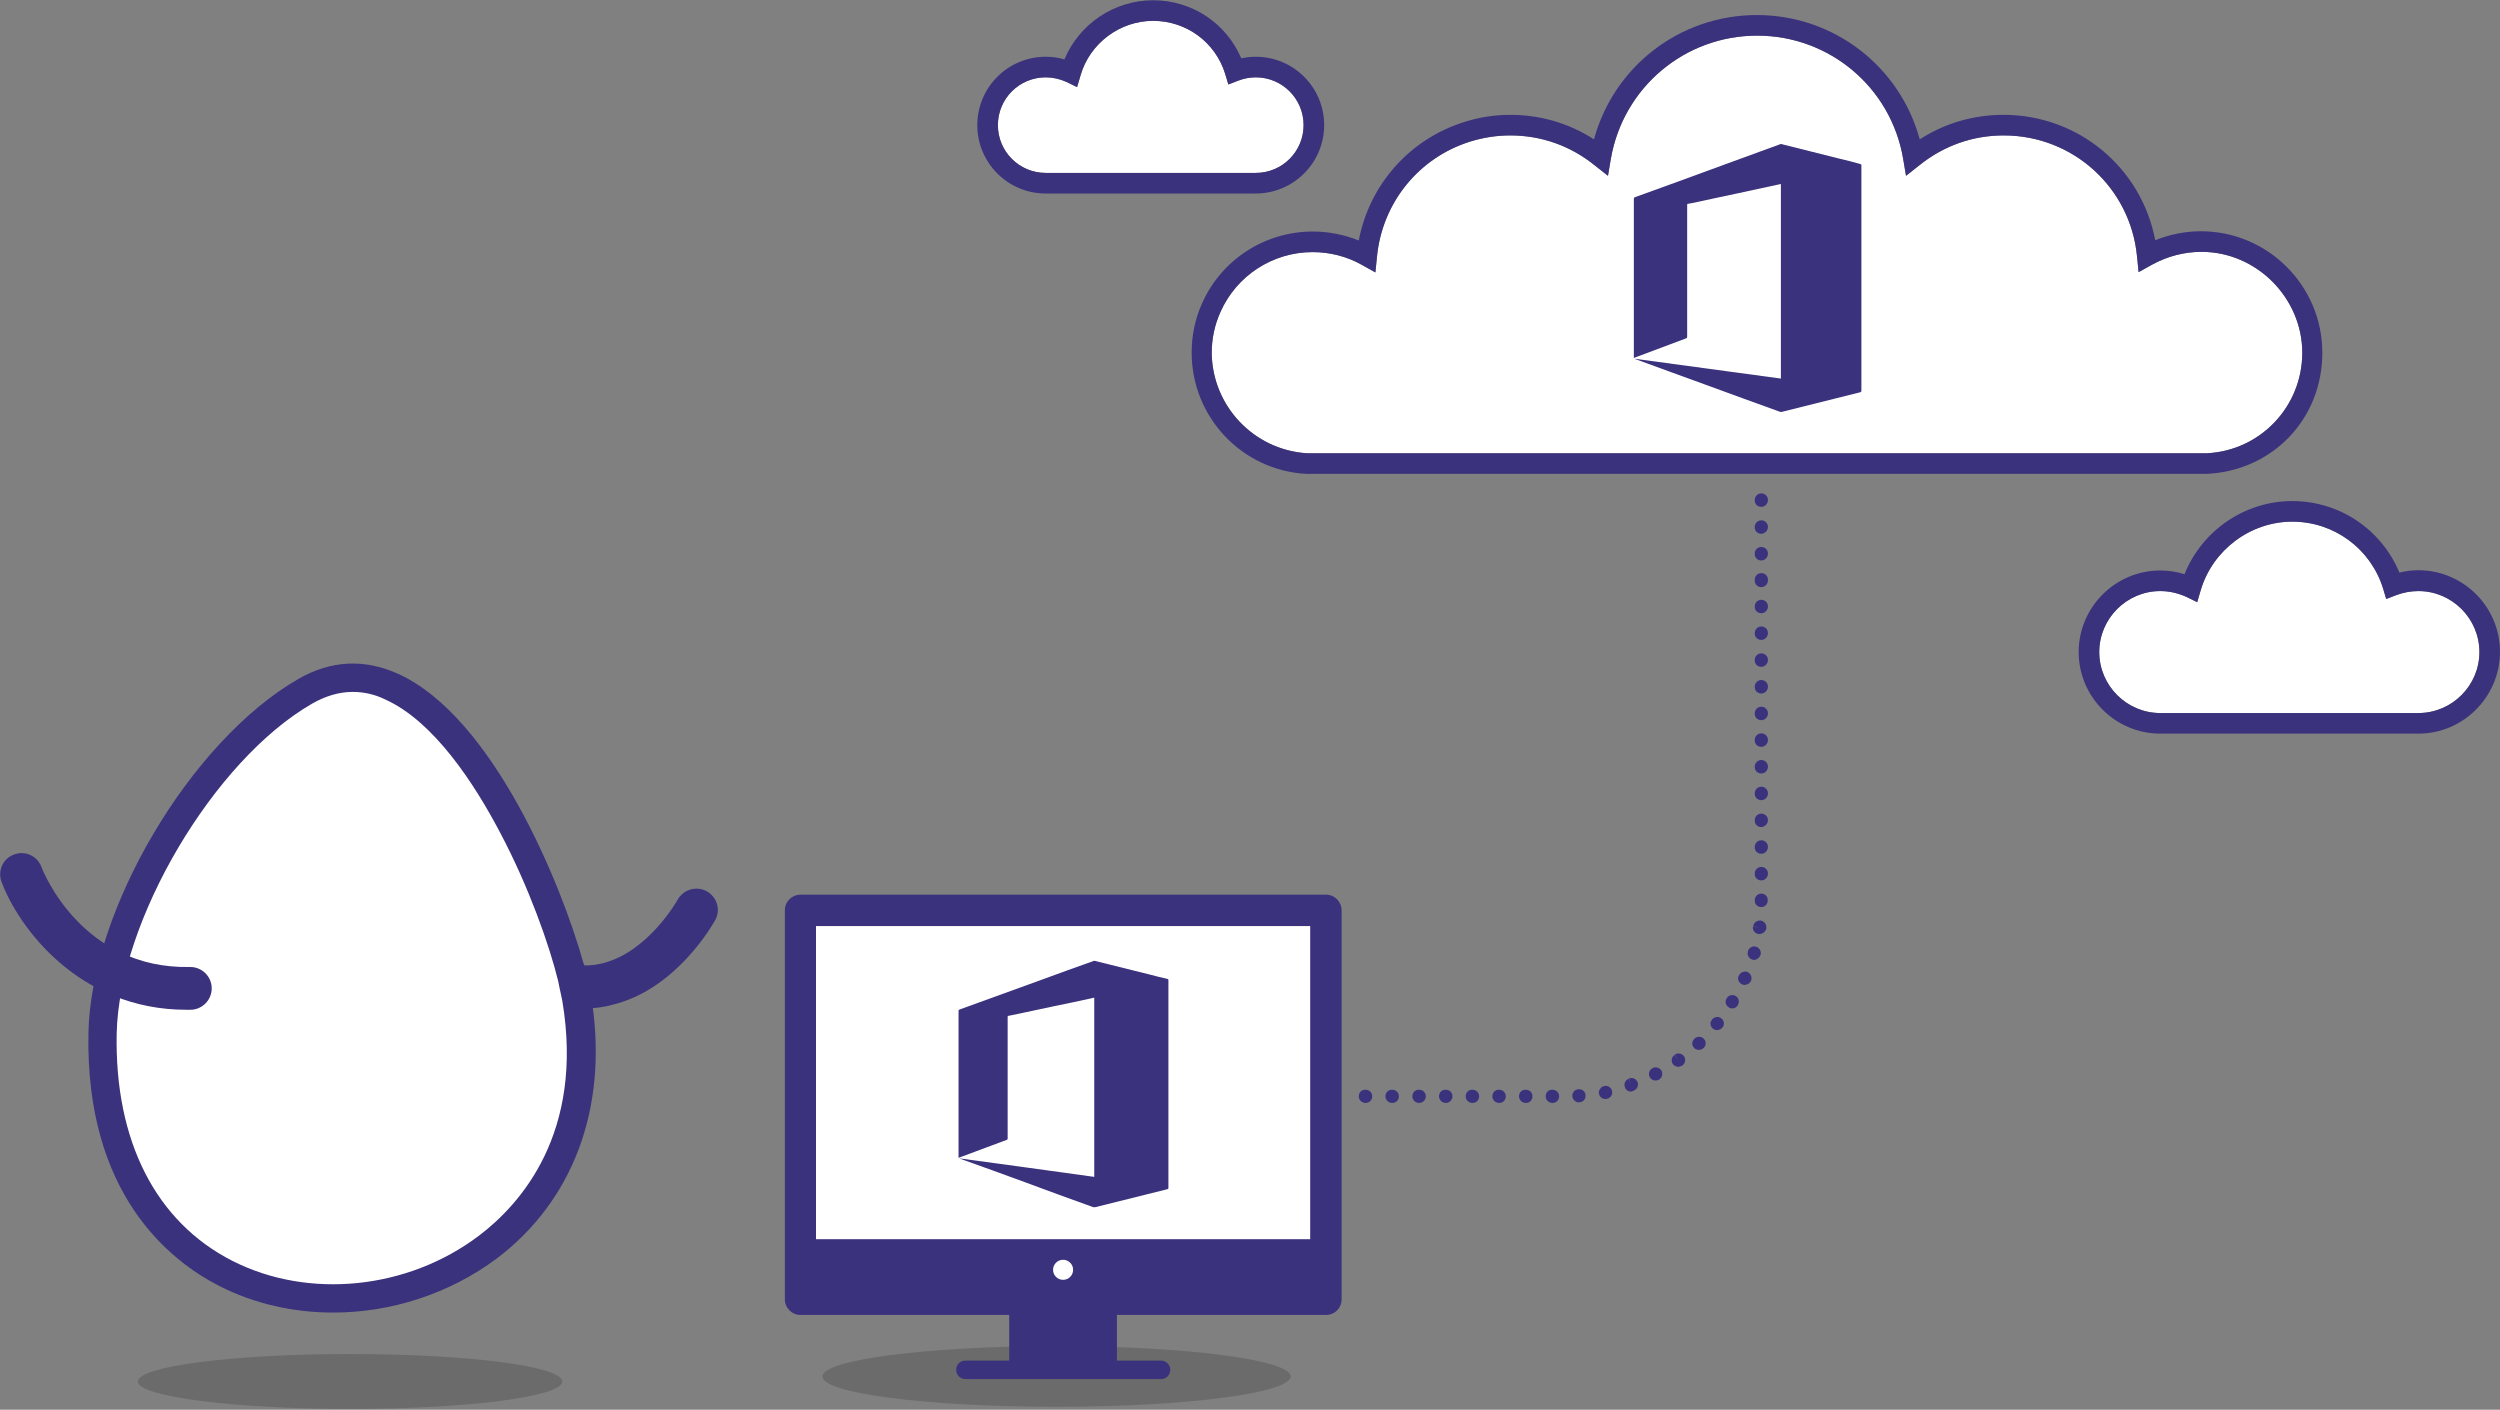 <?xml version="1.0" encoding="UTF-8"?>
<svg width="947px" height="534px" xmlns="http://www.w3.org/2000/svg" xmlns:xlink="http://www.w3.org/1999/xlink" version="1.1" id="Layer_1" x="0px" y="0px" viewBox="0 0 947 534" style="enable-background:new 0 0 947 534;" xml:space="preserve">
<rect x="0" y="0" width="947" height="534" fill="#808080" stroke="none"/>
<style type="text/css">
	.st0{fill:#FFFFFF;}
	.st1{opacity:0.2;fill:#1D1D1B;enable-background:new    ;}
	.st2{fill:#3A327D;}
</style>
<rect x="304.1" y="345.1" class="st0" width="197.3" height="146.5"></rect>
<path class="st0" d="M495.2,171.7l340.6,0c20.3-0.9,36.3-17.6,36.3-38.1s-17.1-38.2-38.2-38.2c-6.5,0-12.9,1.7-18.6,4.8l-5.2,2.9  l-0.6-6C807,71.1,785.3,51.3,759,51.3c-11.7,0-22.7,3.9-31.8,11.2l-5.2,4.1l-1.1-6.5c-4.6-27-27.9-46.6-55.3-46.6  c-27.4,0-50.7,19.6-55.4,46.6l-1.1,6.5l-5.2-4.1c-9.1-7.3-20.1-11.2-31.8-11.2c-5.2,0-10.2,0.8-15.1,2.3  c-19.6,6.1-33.4,23.2-35.4,43.6l-0.6,6l-5.2-2.9c-5.7-3.2-12.1-4.8-18.6-4.8c-15.1,0-28.8,8.9-34.9,22.7l0,0  c-2.2,4.9-3.3,10.1-3.3,15.5C459.2,153.8,475,170.5,495.2,171.7L495.2,171.7z"></path>
<path class="st0" d="M396.1,29.3c-10,0-18.1,8.1-18.1,18.1s8.1,18.1,18.1,18.1h79.6c10,0,18.1-8.1,18.1-18.1s-8.1-18.1-18.1-18.1  c-2.2,0-4.4,0.4-6.5,1.2l-3.9,1.5l-1.2-4c-3.7-12-14.7-20.1-27.3-20.1c-12.6,0-24,8.5-27.5,20.7L408,33l-4.1-2  C401.4,29.9,398.8,29.3,396.1,29.3L396.1,29.3z"></path>
<path class="st0" d="M818.3,223.9c-12.7,0-23.1,10.4-23.1,23.1s10.4,23.1,23.1,23.1h97.8c12.7,0,23.1-10.4,23.1-23.1  s-10.4-23.1-23.1-23.1c-2.8,0-5.6,0.5-8.3,1.5l-3.9,1.5l-1.2-4c-4.7-15.1-18.6-25.3-34.4-25.3s-30.2,10.7-34.7,26.1l-1.3,4.4l-4.1-2  C825.1,224.7,821.8,223.9,818.3,223.9L818.3,223.9z"></path>
<g>
	<g id="uuid-3f42a138-7444-4a74-aeb8-8a3aa7a9005e">
		<path class="st1" d="M213,523.3c0,5.8-36,10.4-80.4,10.4s-80.4-4.7-80.4-10.4c0-5.7,36-10.4,80.4-10.4S213,517.5,213,523.3z"></path>
		<path class="st1" d="M488.9,521.4c0,6.3-39.7,11.5-88.7,11.5s-88.7-5.1-88.7-11.5c0-6.3,39.7-11.5,88.7-11.5    S488.9,515.1,488.9,521.4z"></path>
		<path class="st2" d="M502.3,498.1H303.2c-3.3,0-5.9-2.7-5.9-5.9V344.8c0-3.3,2.7-5.9,5.9-5.9h199.1c3.3,0,5.9,2.7,5.9,5.9v147.4    C508.2,495.5,505.6,498.1,502.3,498.1z M309.1,486.2h187.2V350.8H309.1L309.1,486.2L309.1,486.2z"></path>
		<path class="st2" d="M305.5,469.4v20.5h194.4v-20.5H305.5L305.5,469.4z M402.7,484.8c-2.1,0-3.8-1.7-3.8-3.8s1.7-3.8,3.8-3.8    s3.8,1.7,3.8,3.8S404.8,484.8,402.7,484.8z"></path>
		<rect x="382.3" y="497.8" class="st2" width="40.8" height="21.2"></rect>
		<path class="st2" d="M439.8,522.4h-74.1c-1.9,0-3.5-1.5-3.5-3.5s1.5-3.5,3.5-3.5h74.1c1.9,0,3.5,1.5,3.5,3.5    S441.7,522.4,439.8,522.4z"></path>
		<path class="st2" d="M588.1,417.8c-1.4,0-2.6-1.1-2.6-2.5s1-2.5,2.4-2.5h0.2c1.4,0,2.5,1.1,2.5,2.5S589.5,417.8,588.1,417.8    L588.1,417.8z M578,417.8c-1.4,0-2.6-1.1-2.6-2.5s1-2.5,2.4-2.5h0.2c1.4,0,2.5,1.1,2.5,2.5S579.4,417.8,578,417.8L578,417.8z     M567.9,417.8c-1.4,0-2.6-1.1-2.6-2.5s1-2.5,2.4-2.5h0.2c1.4,0,2.5,1.1,2.5,2.5S569.3,417.8,567.9,417.8L567.9,417.8z     M557.8,417.8c-1.4,0-2.6-1.1-2.6-2.5s1-2.5,2.4-2.5h0.2c1.4,0,2.5,1.1,2.5,2.5S559.2,417.8,557.8,417.8L557.8,417.8z     M547.7,417.8c-1.4,0-2.6-1.1-2.6-2.5s1-2.5,2.4-2.5h0.2c1.4,0,2.5,1.1,2.5,2.5S549,417.8,547.7,417.8L547.7,417.8z M537.6,417.8    c-1.4,0-2.6-1.1-2.6-2.5s1-2.5,2.4-2.5h0.2c1.4,0,2.5,1.1,2.5,2.5S538.9,417.8,537.6,417.8L537.6,417.8z M527.4,417.8    c-1.4,0-2.6-1.1-2.6-2.5s1-2.5,2.4-2.5h0.2c1.4,0,2.5,1.1,2.5,2.5S528.8,417.8,527.4,417.8L527.4,417.8z M517.3,417.8    c-1.4,0-2.6-1.1-2.6-2.5s1-2.5,2.4-2.5h0.2c1.4,0,2.5,1.1,2.5,2.5S518.7,417.8,517.3,417.8L517.3,417.8z M598.2,417.6    c-1.3,0-2.5-1-2.6-2.3c-0.1-1.4,0.8-2.5,2.2-2.7c0,0,0.2,0,0.2,0c1.3-0.1,2.6,0.9,2.6,2.3c0.1,1.4-0.9,2.6-2.3,2.6    C598.3,417.6,598.3,417.6,598.2,417.6L598.2,417.6z M608.1,413.7L608.1,413.7L608.1,413.7z M617.8,413.5c-1,0-2-0.6-2.3-1.7    c-0.5-1.3,0.2-2.7,1.5-3.2l0.8,2.3l-0.7-2.4c1.3-0.5,2.7,0.2,3.2,1.4c0.5,1.3-0.2,2.7-1.4,3.2c0,0-0.2,0.1-0.2,0.1    C618.3,413.4,618.1,413.5,617.8,413.5L617.8,413.5z M627.1,409.3c-0.9,0-1.8-0.5-2.2-1.3c-0.6-1.2-0.2-2.7,1-3.3l0.1-0.1    c1.2-0.6,2.7-0.2,3.4,1c0.6,1.2,0.2,2.7-1,3.4C628,409.2,627.5,409.3,627.1,409.3L627.1,409.3z M635.7,404.1c-0.8,0-1.5-0.4-2-1    c-0.8-1.1-0.5-2.7,0.6-3.5l1.4,2l-1.3-2.1c1.1-0.8,2.7-0.5,3.5,0.6s0.5,2.7-0.6,3.5c0,0-0.1,0.1-0.2,0.1    C636.7,403.9,636.2,404.1,635.7,404.1L635.7,404.1z M643.5,395.2L643.5,395.2L643.5,395.2z M650.4,390.2c-0.5,0-1.1-0.2-1.5-0.5    c-1.1-0.9-1.3-2.4-0.4-3.4c0,0,0.1-0.1,0.1-0.2c0.9-1,2.5-1.2,3.5-0.3c1.1,0.9,1.2,2.5,0.3,3.5    C651.9,389.9,651.1,390.2,650.4,390.2L650.4,390.2z M643.5,397.7c-0.5,0-1.1-0.2-1.5-0.5c-1.1-0.9-1.3-2.4-0.4-3.4    c0,0,0.1-0.1,0.1-0.2c0.9-1,2.5-1.2,3.5-0.3c1.1,0.9,1.2,2.5,0.3,3.5C645,397.3,644.3,397.7,643.5,397.7L643.5,397.7z     M608.1,416.3c-0.5,0-1.1-0.2-1.5-0.5c-1.1-0.9-1.3-2.4-0.4-3.4c0,0,0.1-0.1,0.1-0.2c0.9-1,2.5-1.2,3.5-0.3    c1.1,0.9,1.2,2.5,0.3,3.5C609.6,416,608.9,416.3,608.1,416.3L608.1,416.3z M656.2,382c-0.4,0-0.9-0.1-1.3-0.4    c-1.2-0.7-1.6-2.2-0.9-3.3c0,0,0.1-0.2,0.1-0.2c0.7-1.2,2.3-1.5,3.4-0.8c1.2,0.7,1.5,2.3,0.8,3.4C657.9,381.5,657.1,382,656.2,382    L656.2,382z M660.9,373.1c-0.3,0-0.6-0.1-1-0.2c-1.2-0.6-1.9-1.9-1.3-3.2c0,0,0.1-0.2,0.1-0.2c0.6-1.2,2-1.8,3.3-1.3    c1.2,0.6,1.8,2,1.3,3.3C662.9,372.5,661.9,373,660.9,373.1L660.9,373.1z M664.4,363.6c-0.2,0-0.4,0-0.6-0.1    c-1.3-0.4-2.1-1.7-1.7-3l0-0.2c0.4-1.3,1.8-2.1,3.1-1.7c1.3,0.4,2.1,1.8,1.7,3.1C666.5,362.8,665.5,363.6,664.4,363.6z     M666.5,353.8c-0.1,0-0.2,0-0.4,0c-1.4-0.2-2.3-1.5-2.1-2.8l2.5,0.4l-2.4-0.5c0.2-1.4,1.4-2.3,2.8-2.2c1.4,0.2,2.3,1.4,2.2,2.8    c0,0,0,0.2,0,0.2C668.8,352.9,667.7,353.8,666.5,353.8L666.5,353.8z M667.2,343.6L667.2,343.6c-1.4,0-2.5-1-2.5-2.4    c0,0,0-0.2,0-0.2c0-1.4,1.1-2.5,2.5-2.5c0,0,0,0,0,0c1.4,0,2.5,1.1,2.4,2.5C669.7,342.4,668.6,343.6,667.2,343.6L667.2,343.6z     M667.2,333.5c-1.4,0-2.5-1-2.5-2.4v-0.2c0-1.4,1.1-2.5,2.5-2.5c1.4,0,2.5,1.1,2.5,2.5S668.6,333.5,667.2,333.5L667.2,333.5z     M667.2,323.4c-1.4,0-2.5-1-2.5-2.4v-0.2c0-1.4,1.1-2.5,2.5-2.5c1.4,0,2.5,1.1,2.5,2.5S668.6,323.4,667.2,323.4L667.2,323.4z     M667.2,313.3c-1.4,0-2.5-1-2.5-2.4v-0.2c0-1.4,1.1-2.5,2.5-2.5c1.4,0,2.5,1.1,2.5,2.5C669.7,312,668.6,313.2,667.2,313.3    L667.2,313.3z M667.2,303.1c-1.4,0-2.5-1-2.5-2.4v-0.2c0-1.4,1.1-2.5,2.5-2.5c1.4,0,2.5,1.1,2.5,2.5    C669.7,301.9,668.6,303.1,667.2,303.1L667.2,303.1z M667.2,293c-1.4,0-2.5-1-2.5-2.4v-0.2c0-1.4,1.1-2.5,2.5-2.5    c1.4,0,2.5,1.1,2.5,2.5S668.6,293,667.2,293L667.2,293z M667.2,282.9c-1.4,0-2.5-1-2.5-2.4v-0.2c0-1.4,1.1-2.5,2.5-2.5    c1.4,0,2.5,1.1,2.5,2.5S668.6,282.9,667.2,282.9L667.2,282.9z M667.2,272.8c-1.4,0-2.5-1-2.5-2.4v-0.2c0-1.4,1.1-2.5,2.5-2.5    c1.4,0,2.5,1.1,2.5,2.5S668.6,272.8,667.2,272.8L667.2,272.8z M667.2,262.7c-1.4,0-2.5-1-2.5-2.4v-0.2c0-1.4,1.1-2.5,2.5-2.5    c1.4,0,2.5,1.1,2.5,2.5C669.7,261.5,668.6,262.7,667.2,262.7L667.2,262.7z M667.2,252.6c-1.4,0-2.5-1-2.5-2.4V250    c0-1.4,1.1-2.5,2.5-2.5c1.4,0,2.5,1.1,2.5,2.5C669.7,251.3,668.6,252.6,667.2,252.6L667.2,252.6z M667.2,242.4    c-1.4,0-2.5-1-2.5-2.4v-0.2c0-1.4,1.1-2.5,2.5-2.5c1.4,0,2.5,1.1,2.5,2.5C669.7,241.2,668.6,242.4,667.2,242.4L667.2,242.4z     M667.2,232.3c-1.4,0-2.5-1-2.5-2.4v-0.2c0-1.4,1.1-2.5,2.5-2.5c1.4,0,2.5,1.1,2.5,2.5S668.6,232.3,667.2,232.3L667.2,232.3z     M667.2,222.2c-1.4,0-2.5-1-2.5-2.4v-0.2c0-1.4,1.1-2.5,2.5-2.5c1.4,0,2.5,1.1,2.5,2.5C669.7,221,668.6,222.2,667.2,222.2    L667.2,222.2z M667.2,222.4c-1.4,0-2.5-1-2.5-2.4v-0.2c0-1.4,1.1-2.5,2.5-2.5c1.4,0,2.5,1.1,2.5,2.5S668.6,222.4,667.2,222.4    L667.2,222.4z M667.2,212.3c-1.4,0-2.5-1-2.5-2.4v-0.2c0-1.4,1.1-2.5,2.5-2.5c1.4,0,2.5,1.1,2.5,2.5    C669.7,211.1,668.6,212.3,667.2,212.3L667.2,212.3z M667.2,202.2c-1.4,0-2.5-1-2.5-2.4v-0.2c0-1.4,1.1-2.5,2.5-2.5    c1.4,0,2.5,1.1,2.5,2.5S668.6,202.1,667.2,202.2L667.2,202.2z M667.2,192c-1.4,0-2.5-1-2.5-2.4v-0.2c0-1.4,1.1-2.5,2.5-2.5    c1.4,0,2.5,1.1,2.5,2.5C669.7,190.8,668.6,192,667.2,192L667.2,192z"></path>
		<path class="st2" d="M221.5,382c-9.2,0-18.4-2.9-27.6-8.7c-3.8-2.4-4.9-7.4-2.6-11.2c2.4-3.8,7.4-5,11.2-2.6    c9.2,5.7,17.7,7.5,26.1,5.3c17.1-4.4,28-23.8,28.1-24c2.2-3.9,7.1-5.3,11-3.2c3.9,2.2,5.4,7,3.2,11c-0.6,1-14.2,25.6-38.1,31.8    C229,381.5,225.3,382,221.5,382L221.5,382z"></path>
		<path class="st0" d="M217.7,373.9c27.6,139.4-181.6,167.4-178.8,17.4c0.8-44.6,38-107.3,76.8-129.6    C167.1,232.2,210.4,339.2,217.7,373.9C222.4,397.7,212.7,350,217.7,373.9z"></path>
		<path class="st2" d="M126.2,497.2c-15,0-29.8-3.3-43-10c-19.1-9.7-50.9-35.1-49.7-95.9c0.9-46.8,38.8-110.7,79.5-134.1    c12.3-7.1,25-7.7,37.7-2c36,16.2,62,79.8,70.3,109.6c0.2,0.4,0.4,0.9,0.5,1.4h0c0,0,0,0.2,0.1,0.3c0.1,0.3,0.2,0.6,0.2,0.9    c0.2,1.1,0.6,2.8,1.1,5.4v0.1c0,0.1,0,0.2,0.1,0.2c0.5,2.4,0.8,4,1,5.1c0.1,0.3,0.1,0.6,0.2,1c0,0.1,0.1,0.2,0.1,0.3h0    c0,0.4,0.1,0.8,0.1,1.1c5.6,39.6-7.4,74.3-36.2,96.1C170.1,490.2,148,497.2,126.2,497.2L126.2,497.2z M133.6,262.1    c-5.1,0-10.2,1.5-15.3,4.4c-37.3,21.4-73.2,82.2-74.1,125c-0.8,40.7,14.8,71.3,43.8,86.1c28.9,14.7,66.4,10.9,93.4-9.5    c15.6-11.8,40-38.8,31.6-89c-0.2-1.2-0.6-2.7-0.9-4.2l-0.7-3.4c-3.3-13.5-11.1-35.6-21.9-56c-9.7-18.5-25.1-42.2-43.5-50.5    C142,263,137.8,262.1,133.6,262.1L133.6,262.1z"></path>
		<path class="st2" d="M70.6,382.5c-40.9,0-63.7-31.5-70-48.4c-1.6-4.2,0.5-8.9,4.7-10.4c4.2-1.6,8.8,0.5,10.4,4.7    c0.6,1.7,15.3,38.7,56.2,37.9c4.5-0.1,8.2,3.5,8.3,7.9c0.1,4.5-3.5,8.2-7.9,8.3C71.6,382.5,71.1,382.5,70.6,382.5L70.6,382.5z"></path>
		<g id="uuid-61746211-8668-470f-ba96-f51972d1d4fe">
			<path class="st2" d="M414.5,445.8v-67.9c-0.5,0.1-0.9,0.2-1.3,0.3c-4.6,1-9.1,2-13.7,2.9c-5.3,1.1-10.6,2.3-16,3.4     c-0.5,0.1-1,0.2-1.5,0.3c-0.2,0-0.3,0.1-0.3,0.3c0,0.1,0,0.2,0,0.3c0,15.3,0,30.5,0,45.8c0,0.4-0.1,0.5-0.4,0.6     c-5.9,2.2-11.8,4.4-17.7,6.6c-0.2,0.1-0.3,0.1-0.5,0.2c0-0.2,0-0.3,0-0.5c0-16.3,0-32.5,0-48.8c0-2.1,0-4.3,0-6.4     c0-0.3,0.1-0.4,0.4-0.5c10.2-3.7,20.4-7.4,30.6-11.1c6.7-2.5,13.5-4.9,20.2-7.3c0.2-0.1,0.3-0.1,0.5,0c6.8,1.7,13.7,3.4,20.5,5.1     c2.3,0.6,4.6,1.2,6.9,1.7c0.4,0.1,0.4,0.3,0.4,0.6c0,17.9,0,35.8,0,53.7c0,8.3,0,16.6,0,24.8c0,0.4-0.1,0.5-0.5,0.6     c-9.1,2.3-18.2,4.5-27.3,6.8c-0.2,0-0.4,0-0.6,0c-8.7-3.1-17.4-6.3-26-9.5c-8.2-3-16.4-6-24.6-8.9c0,0-0.1,0-0.1-0.1     C380.4,441.1,397.4,443.4,414.5,445.8L414.5,445.8z"></path>
		</g>
		<path class="st2" d="M835.9,179.5l-341.1,0c-24.3-1.3-43.4-21.5-43.4-45.9c0-6.5,1.3-12.8,3.9-18.6l0,0    c7.3-16.6,23.8-27.3,42-27.3c6,0,11.9,1.2,17.4,3.4c4-21.1,19.2-38.4,40-44.9c5.6-1.8,11.5-2.7,17.4-2.7c11.4,0,22.3,3.2,31.7,9.3    c7.5-27.6,32.5-47.1,61.7-47.1s54.2,19.5,61.7,47.1c9.4-6.1,20.3-9.3,31.7-9.3c28.5,0,52.3,20.1,57.5,47.5    c5.5-2.2,11.4-3.4,17.3-3.4c25.3,0,46,20.6,46,46S860.5,178.4,835.9,179.5L835.9,179.5z M495.2,171.7l340.6,0    c20.3-0.9,36.3-17.6,36.3-38.1s-17.1-38.2-38.2-38.2c-6.5,0-12.9,1.7-18.6,4.8l-5.2,2.9l-0.6-6C807,71.1,785.3,51.3,759,51.3    c-11.7,0-22.7,3.9-31.8,11.2l-5.2,4.1l-1.1-6.5c-4.6-27-27.9-46.6-55.3-46.6c-27.4,0-50.7,19.6-55.4,46.6l-1.1,6.5l-5.2-4.1    c-9.1-7.3-20.1-11.2-31.8-11.2c-5.2,0-10.2,0.8-15.1,2.3c-19.6,6.1-33.4,23.2-35.4,43.6l-0.6,6l-5.2-2.9    c-5.7-3.2-12.1-4.8-18.6-4.8c-15.1,0-28.8,8.9-34.9,22.7l0,0c-2.2,4.9-3.3,10.1-3.3,15.5C459.2,153.8,475,170.5,495.2,171.7    L495.2,171.7z"></path>
		<g id="uuid-e3455c69-3d5d-4e83-bf9f-800c676e7386">
			<path class="st2" d="M674.6,143.4V69.7c-0.5,0.1-1,0.2-1.4,0.3c-5,1.1-9.9,2.1-14.8,3.2c-5.8,1.2-11.6,2.5-17.3,3.7     c-0.6,0.1-1.1,0.2-1.7,0.3c-0.2,0-0.3,0.1-0.3,0.4c0,0.1,0,0.2,0,0.3c0,16.5,0,33.1,0,49.6c0,0.4-0.1,0.6-0.5,0.7     c-6.4,2.4-12.8,4.8-19.2,7.2c-0.2,0.1-0.3,0.1-0.5,0.2c0-0.2,0-0.4,0-0.5c0-17.6,0-35.3,0-52.9c0-2.3,0-4.6,0-6.9     c0-0.3,0.1-0.5,0.4-0.6c11.1-4,22.1-8,33.2-12.1c7.3-2.7,14.6-5.3,21.9-8c0.2-0.1,0.4-0.1,0.5,0c7.4,1.9,14.9,3.7,22.3,5.6     c2.5,0.6,5,1.2,7.4,1.9c0.4,0.1,0.5,0.3,0.5,0.6c0,19.4,0,38.9,0,58.3c0,9,0,17.9,0,26.9c0,0.4-0.1,0.6-0.5,0.7     c-9.9,2.5-19.7,4.9-29.6,7.4c-0.2,0.1-0.5,0-0.7,0c-9.4-3.4-18.8-6.8-28.3-10.3c-8.9-3.2-17.8-6.5-26.6-9.7c0,0-0.1,0-0.1-0.1     C637.6,138.4,656.1,140.9,674.6,143.4L674.6,143.4z"></path>
		</g>
		<path class="st2" d="M475.7,73.3h-79.6c-14.3,0-25.9-11.6-25.9-25.9s11.6-25.9,25.9-25.9c2.4,0,4.8,0.3,7.1,1    C408.8,9.1,422,0.1,436.8,0.1s27.7,8.7,33.4,22c1.8-0.4,3.6-0.6,5.5-0.6c14.3,0,25.9,11.6,25.9,25.9S489.9,73.3,475.7,73.3    L475.7,73.3z M396.1,29.3c-10,0-18.1,8.1-18.1,18.1s8.1,18.1,18.1,18.1h79.6c10,0,18.1-8.1,18.1-18.1s-8.1-18.1-18.1-18.1    c-2.2,0-4.4,0.4-6.5,1.2l-3.9,1.5l-1.2-4c-3.7-12-14.7-20.1-27.3-20.1c-12.6,0-24,8.5-27.5,20.7L408,33l-4.1-2    C401.4,29.9,398.8,29.3,396.1,29.3L396.1,29.3z"></path>
		<path class="st2" d="M916.1,277.9h-97.8c-17,0-30.9-13.9-30.9-30.9s13.9-30.9,30.9-30.9c3.2,0,6.3,0.5,9.2,1.4    c6.6-16.5,22.8-27.7,40.8-27.7s33.8,10.8,40.6,27.1c2.4-0.6,4.8-0.9,7.2-0.9c17,0,30.9,13.9,30.9,30.9S933.1,277.9,916.1,277.9z     M818.3,223.9c-12.7,0-23.1,10.4-23.1,23.1s10.4,23.1,23.1,23.1h97.8c12.7,0,23.1-10.4,23.1-23.1s-10.4-23.1-23.1-23.1    c-2.8,0-5.6,0.5-8.3,1.5l-3.9,1.5l-1.2-4c-4.7-15.1-18.6-25.3-34.4-25.3s-30.2,10.7-34.7,26.1l-1.3,4.4l-4.1-2    C825.1,224.7,821.8,223.9,818.3,223.9L818.3,223.9z"></path>
	</g>
</g>
</svg>
